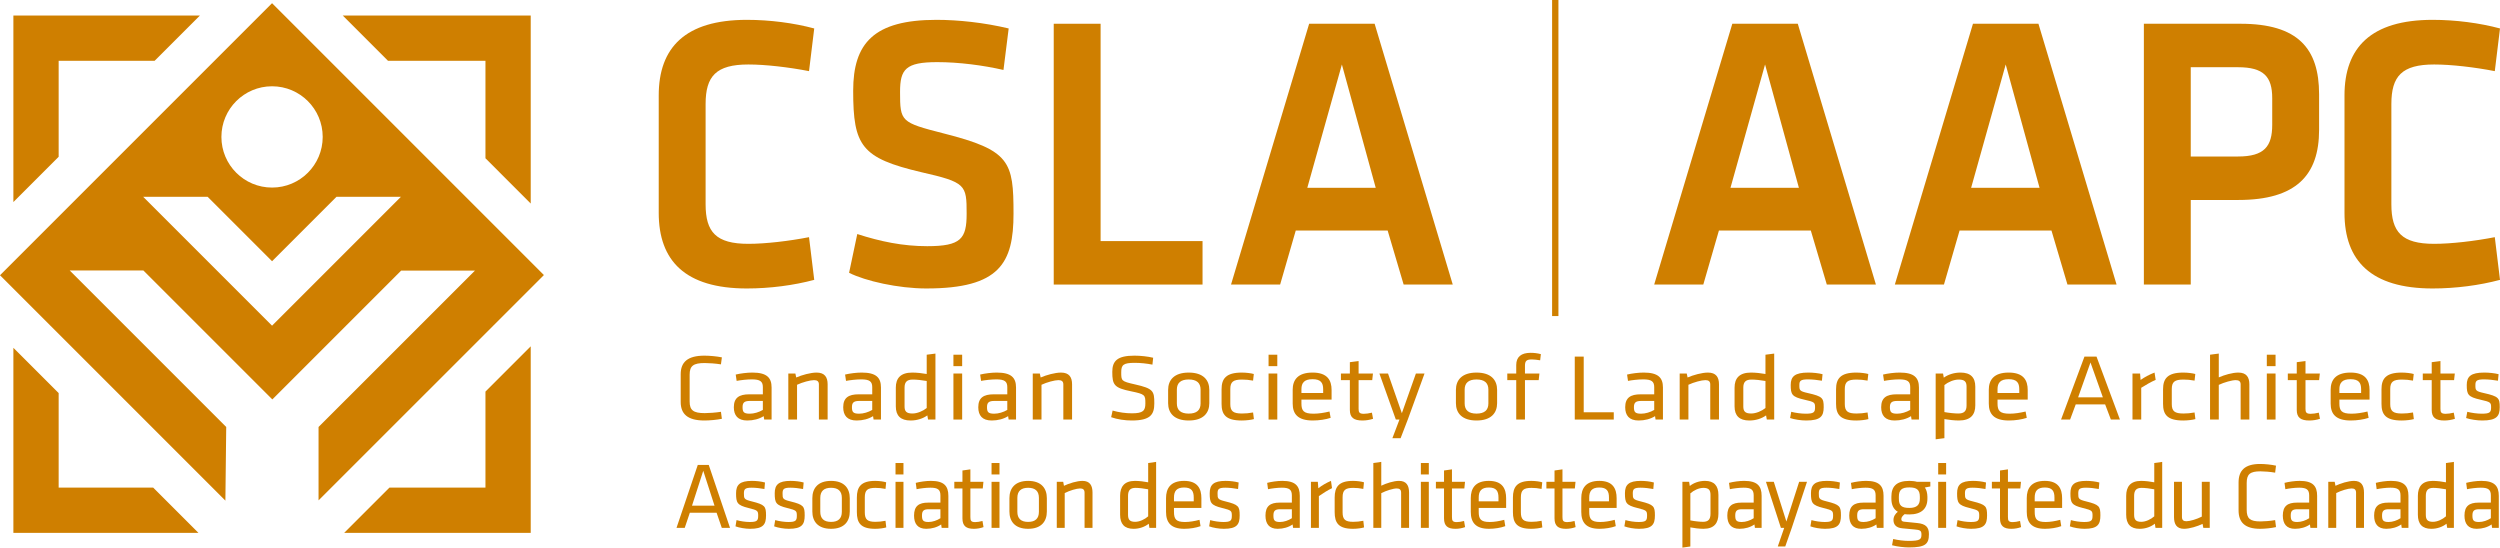 <?xml version="1.0" encoding="UTF-8" standalone="no"?>
<!-- Generator: Adobe Illustrator 14.0.0, SVG Export Plug-In . SVG Version: 6.00 Build 43363)  -->

<svg
   xmlns:dc="http://purl.org/dc/elements/1.1/"
   xmlns:cc="http://creativecommons.org/ns#"
   xmlns:rdf="http://www.w3.org/1999/02/22-rdf-syntax-ns#"
   xmlns:svg="http://www.w3.org/2000/svg"
   xmlns="http://www.w3.org/2000/svg"
   xmlns:sodipodi="http://sodipodi.sourceforge.net/DTD/sodipodi-0.dtd"
   xmlns:inkscape="http://www.inkscape.org/namespaces/inkscape"
   version="1.1"
   id="Layer_1"
   x="0px"
   y="0px"
   width="740.56"
   height="162.216"
   viewBox="0 0 740.56 162.216"
   enable-background="new 0 0 921 342"
   xml:space="preserve"
   inkscape:version="0.91 r13725"
   sodipodi:docname="logo.svg"><defs
     id="defs201" /><sodipodi:namedview
     pagecolor="#ffffff"
     bordercolor="#666666"
     borderopacity="1"
     objecttolerance="10"
     gridtolerance="10"
     guidetolerance="10"
     inkscape:pageopacity="0"
     inkscape:pageshadow="2"
     inkscape:window-width="1542"
     inkscape:window-height="1066"
     id="namedview199"
     showgrid="false"
     fit-margin-top="0"
     fit-margin-left="0"
     fit-margin-right="0"
     fit-margin-bottom="0"
     inkscape:zoom="0.34310532"
     inkscape:cx="373"
     inkscape:cy="81.216"
     inkscape:window-x="0"
     inkscape:window-y="0"
     inkscape:window-maximized="0"
     inkscape:current-layer="Layer_1" /><g
     id="g3"
     transform="translate(-87.5,-90)"><polyline
       points="231.304,108.003 231.304,136.88 244.712,150.288 244.712,94.595 189.021,94.595 202.428,108.003    231.304,108.003  "
       id="polyline5"
       style="fill:#cf7f00" /><polyline
       points="104.875,108.003 133.31,108.003 146.719,94.595 91.464,94.595 91.464,149.851 104.875,136.441    104.875,108.003  "
       id="polyline7"
       style="fill:#cf7f00" /><polyline
       points="244.712,192.592 231.304,206 231.304,234.436 202.87,234.436 189.461,247.842 244.712,247.842    244.712,192.592  "
       id="polyline9"
       style="fill:#cf7f00" /><polyline
       points="104.875,234.436 104.875,206.439 91.464,193.03 91.464,247.842 146.277,247.842 132.868,234.436    104.875,234.436  "
       id="polyline11"
       style="fill:#cf7f00" /><g
       id="g13"><path
         d="m 168.089,186.475 -38.187,-38.187 19.093,0 19.094,19.093 19.094,-19.093 19.091,0 -38.185,38.187 0,0 z m 0,-70.917 c 8.286,0 15.002,6.715 15.002,15.002 0,8.287 -6.716,15.002 -15.002,15.002 -8.287,0 -15.003,-6.715 -15.003,-15.002 0,-8.287 6.716,-15.002 15.003,-15.002 l 0,0 z m -80.589,55.98 66.765,66.761 0.248,-21.818 -46.368,-46.369 21.819,0 38.206,38.203 38.167,-38.164 21.864,0 -46.337,46.33 0,21.742 66.752,-66.749 L 168.089,90.946 87.5,171.538"
         id="path15"
         inkscape:connector-curvature="0"
         style="fill:#cf7f00" /></g><path
       d="m 291.789,208.935 c 0,2.604 1.109,3.443 4.467,3.443 1.232,0 3.235,-0.14 4.806,-0.392 l 0.277,2.072 c -1.479,0.308 -3.635,0.504 -5.175,0.504 -5.022,0 -7.024,-1.96 -7.024,-5.488 l 0,-8.231 c 0,-3.529 2.002,-5.489 7.024,-5.489 1.54,0 3.696,0.197 5.175,0.504 l -0.277,2.073 c -1.571,-0.252 -3.574,-0.393 -4.806,-0.393 -3.358,0 -4.467,0.84 -4.467,3.443 l 0,7.954"
       id="path17"
       inkscape:connector-curvature="0"
       style="fill:#cf7f00" /><path
       d="m 313.474,208.767 -3.821,0 c -1.602,0 -2.187,0.447 -2.187,1.819 0,1.4 0.278,1.96 2.126,1.96 1.294,0 2.741,-0.447 3.882,-1.12 l 0,-2.659 0,0 z m 2.588,5.515 -2.188,0 -0.154,-1.009 c -1.324,0.841 -3.05,1.289 -4.867,1.289 -2.804,0 -3.975,-1.513 -3.975,-3.92 0,-2.829 1.572,-3.836 4.591,-3.836 l 4.005,0 0,-2.128 c 0,-1.708 -0.832,-2.297 -3.266,-2.297 -1.448,0 -3.327,0.224 -4.498,0.448 l -0.277,-1.876 c 1.417,-0.336 3.327,-0.588 4.929,-0.588 4.283,0 5.7,1.512 5.7,4.424 l 0,9.493"
       id="path19"
       inkscape:connector-curvature="0"
       style="fill:#cf7f00" /><path
       d="m 330.075,214.282 0,-10.416 c 0,-0.896 -0.493,-1.261 -1.448,-1.261 -1.109,0 -3.42,0.617 -5.022,1.373 l 0,10.304 -2.588,0 0,-13.637 2.095,0 0.247,1.177 c 1.663,-0.728 4.251,-1.456 6.038,-1.456 2.403,0 3.266,1.372 3.266,3.472 l 0,10.444 -2.588,0"
       id="path21"
       inkscape:connector-curvature="0"
       style="fill:#cf7f00" /><path
       d="m 345.875,208.767 -3.821,0 c -1.602,0 -2.187,0.447 -2.187,1.819 0,1.4 0.278,1.96 2.126,1.96 1.294,0 2.742,-0.447 3.882,-1.12 l 0,-2.659 0,0 z m 2.587,5.515 -2.187,0 -0.154,-1.009 c -1.325,0.841 -3.05,1.289 -4.868,1.289 -2.803,0 -3.974,-1.513 -3.974,-3.92 0,-2.829 1.572,-3.836 4.591,-3.836 l 4.005,0 0,-2.128 c 0,-1.708 -0.833,-2.297 -3.266,-2.297 -1.448,0 -3.327,0.224 -4.498,0.448 l -0.278,-1.876 c 1.418,-0.336 3.328,-0.588 4.93,-0.588 4.282,0 5.699,1.512 5.699,4.424 l 0,9.493"
       id="path23"
       inkscape:connector-curvature="0"
       style="fill:#cf7f00" /><path
       d="m 362.014,202.857 c -1.387,-0.252 -3.081,-0.42 -4.129,-0.42 -1.725,0 -2.433,0.729 -2.433,2.38 l 0,5.573 c 0,1.399 0.492,2.1 2.31,2.1 1.479,0 3.142,-0.728 4.252,-1.624 l 0,-8.009 0,0 z m -9.15,1.96 c 0,-2.715 1.355,-4.451 4.867,-4.451 1.325,0 3.081,0.196 4.283,0.42 l 0,-5.712 2.588,-0.336 0,19.544 -2.188,0 -0.216,-1.232 c -1.232,0.896 -2.988,1.513 -4.96,1.513 -2.957,0 -4.374,-1.429 -4.374,-4.172 l 0,-5.574"
       id="path25"
       inkscape:connector-curvature="0"
       style="fill:#cf7f00" /><path
       d="m 372.515,214.282 -2.588,0 0,-13.637 2.588,0 0,13.637 z m -2.588,0 m 2.588,-15.82 -2.588,0 0,-3.388 2.588,0 0,3.388 z"
       id="path27"
       inkscape:connector-curvature="0"
       style="fill:#cf7f00" /><path
       d="m 385.883,208.767 -3.82,0 c -1.603,0 -2.188,0.447 -2.188,1.819 0,1.4 0.278,1.96 2.126,1.96 1.294,0 2.742,-0.447 3.882,-1.12 l 0,-2.659 0,0 z m 2.588,5.515 -2.188,0 -0.154,-1.009 c -1.324,0.841 -3.05,1.289 -4.867,1.289 -2.804,0 -3.974,-1.513 -3.974,-3.92 0,-2.829 1.571,-3.836 4.59,-3.836 l 4.005,0 0,-2.128 c 0,-1.708 -0.832,-2.297 -3.266,-2.297 -1.448,0 -3.327,0.224 -4.498,0.448 l -0.277,-1.876 c 1.417,-0.336 3.327,-0.588 4.929,-0.588 4.283,0 5.7,1.512 5.7,4.424 l 0,9.493"
       id="path29"
       inkscape:connector-curvature="0"
       style="fill:#cf7f00" /><path
       d="m 402.484,214.282 0,-10.416 c 0,-0.896 -0.493,-1.261 -1.448,-1.261 -1.109,0 -3.42,0.617 -5.022,1.373 l 0,10.304 -2.588,0 0,-13.637 2.095,0 0.247,1.177 c 1.664,-0.728 4.252,-1.456 6.038,-1.456 2.403,0 3.266,1.372 3.266,3.472 l 0,10.444 -2.588,0"
       id="path31"
       inkscape:connector-curvature="0"
       style="fill:#cf7f00" /><path
       d="m 422.749,214.562 c -1.972,0 -4.344,-0.336 -6.1,-0.98 l 0.432,-1.96 c 1.879,0.532 3.851,0.812 5.73,0.812 3.296,0 3.974,-0.785 3.974,-2.913 0,-2.52 -0.031,-2.743 -4.251,-3.611 -4.961,-1.008 -5.546,-1.876 -5.546,-5.74 0,-3.248 1.479,-4.816 6.562,-4.816 1.787,0 3.913,0.225 5.545,0.617 l -0.215,2.044 c -1.633,-0.336 -3.574,-0.533 -5.268,-0.533 -3.358,0 -3.974,0.617 -3.974,2.772 0,2.576 0,2.688 4.066,3.612 5.453,1.232 5.731,1.96 5.731,5.6 0,3.248 -1.048,5.096 -6.686,5.096"
       id="path33"
       inkscape:connector-curvature="0"
       style="fill:#cf7f00" /><path
       d="m 439.627,202.41 c -2.341,0 -3.512,1.008 -3.512,2.996 l 0,4.115 c 0,1.988 1.171,2.997 3.512,2.997 2.342,0 3.512,-1.009 3.512,-2.997 l 0,-4.115 c 0,-1.988 -1.17,-2.996 -3.512,-2.996 l 0,0 z m 0,12.152 c -4.375,0 -6.1,-2.269 -6.1,-5.125 l 0,-3.947 c 0,-2.856 1.725,-5.124 6.1,-5.124 4.375,0 6.1,2.268 6.1,5.124 l 0,3.947 c 0,2.857 -1.725,5.125 -6.1,5.125"
       id="path35"
       inkscape:connector-curvature="0"
       style="fill:#cf7f00" /><path
       d="m 449.358,209.605 0,-4.283 c 0,-3.136 1.294,-4.956 5.977,-4.956 1.325,0 2.803,0.196 3.574,0.42 l -0.217,1.96 c -1.17,-0.225 -2.248,-0.309 -3.296,-0.309 -2.587,0 -3.45,0.673 -3.45,2.801 l 0,4.451 c 0,2.129 0.863,2.801 3.45,2.801 1.048,0 2.126,-0.084 3.296,-0.308 l 0.247,1.96 c -0.77,0.224 -2.279,0.42 -3.604,0.42 -4.806,0 -5.977,-1.82 -5.977,-4.957"
       id="path37"
       inkscape:connector-curvature="0"
       style="fill:#cf7f00" /><path
       d="m 465.867,214.282 -2.588,0 0,-13.637 2.588,0 0,13.637 z m -2.588,0 m 2.588,-15.82 -2.588,0 0,-3.388 2.588,0 0,3.388 z"
       id="path39"
       inkscape:connector-curvature="0"
       style="fill:#cf7f00" /><path
       d="m 473.014,206.414 6.438,0 0,-1.12 c 0,-1.903 -0.709,-2.968 -3.141,-2.968 -2.436,0 -3.297,1.064 -3.297,2.968 l 0,1.12 0,0 z m 3.572,6.132 c 1.479,0 3.111,-0.252 4.744,-0.644 l 0.338,1.876 c -1.416,0.476 -3.418,0.784 -5.299,0.784 -4.434,0 -5.945,-1.933 -5.945,-5.013 l 0,-4.088 c 0,-2.828 1.418,-5.096 5.887,-5.096 4.434,0 5.635,2.323 5.635,5.152 l 0,2.855 -8.932,0 0,1.147 c 0,2.16 0.644,3.027 3.572,3.027"
       id="path41"
       inkscape:connector-curvature="0"
       style="fill:#cf7f00" /><path
       d="m 494.234,214.059 c -0.922,0.308 -2.033,0.504 -3.143,0.504 -2.525,0 -3.729,-0.84 -3.729,-3.108 l 0,-8.849 -2.648,0 0,-1.96 2.648,0 0,-3.359 2.588,-0.336 0,3.695 4.252,0 -0.215,1.96 -4.037,0 0,8.457 c 0,1.008 0.154,1.512 1.541,1.512 0.709,0 1.447,-0.112 2.404,-0.336 l 0.339,1.82"
       id="path43"
       inkscape:connector-curvature="0"
       style="fill:#cf7f00" /><polyline
       points="502.057,214.282 500.979,214.282 496.109,200.646 498.666,200.646 502.766,212.406    506.924,200.646 509.48,200.646 504.521,214.282 502.396,219.798 499.961,219.798 502.057,214.282  "
       id="polyline45"
       style="fill:#cf7f00" /><path
       d="m 524.879,202.41 c -2.342,0 -3.512,1.008 -3.512,2.996 l 0,4.115 c 0,1.988 1.17,2.997 3.512,2.997 2.342,0 3.514,-1.009 3.514,-2.997 l 0,-4.115 c 0,-1.988 -1.172,-2.996 -3.514,-2.996 l 0,0 z m 0,12.152 c -4.375,0 -6.1,-2.269 -6.1,-5.125 l 0,-3.947 c 0,-2.856 1.725,-5.124 6.1,-5.124 4.375,0 6.1,2.268 6.1,5.124 l 0,3.947 c 0,2.857 -1.725,5.125 -6.1,5.125"
       id="path47"
       inkscape:connector-curvature="0"
       style="fill:#cf7f00" /><path
       d="m 543.729,196.727 c -0.799,-0.141 -1.848,-0.252 -2.496,-0.252 -1.602,0 -2.002,0.504 -2.002,1.876 l 0,2.295 4.283,0 -0.217,1.96 -4.066,0 0,11.677 -2.586,0 0,-11.677 -2.65,0 0,-1.96 2.65,0 0,-2.52 c 0,-2.407 1.477,-3.611 4.252,-3.611 0.984,0 2.033,0.111 3.047,0.392 l -0.215,1.82"
       id="path49"
       inkscape:connector-curvature="0"
       style="fill:#cf7f00" /><polyline
       points="556.633,212.126 565.535,212.126 565.535,214.282 553.982,214.282 553.982,195.635    556.633,195.635 556.633,212.126  "
       id="polyline51"
       style="fill:#cf7f00" /><path
       d="m 577.518,208.767 -3.822,0 c -1.6,0 -2.186,0.447 -2.186,1.819 0,1.4 0.277,1.96 2.127,1.96 1.293,0 2.74,-0.447 3.881,-1.12 l 0,-2.659 0,0 z m 2.586,5.515 -2.188,0 -0.152,-1.009 c -1.326,0.841 -3.051,1.289 -4.867,1.289 -2.805,0 -3.975,-1.513 -3.975,-3.92 0,-2.829 1.57,-3.836 4.592,-3.836 l 4.004,0 0,-2.128 c 0,-1.708 -0.832,-2.297 -3.268,-2.297 -1.445,0 -3.326,0.224 -4.498,0.448 l -0.275,-1.876 c 1.418,-0.336 3.328,-0.588 4.928,-0.588 4.283,0 5.699,1.512 5.699,4.424 l 0,9.493"
       id="path53"
       inkscape:connector-curvature="0"
       style="fill:#cf7f00" /><path
       d="m 594.117,214.282 0,-10.416 c 0,-0.896 -0.492,-1.261 -1.447,-1.261 -1.107,0 -3.42,0.617 -5.021,1.373 l 0,10.304 -2.586,0 0,-13.637 2.092,0 0.248,1.177 c 1.662,-0.728 4.25,-1.456 6.037,-1.456 2.402,0 3.266,1.372 3.266,3.472 l 0,10.444 -2.589,0"
       id="path55"
       inkscape:connector-curvature="0"
       style="fill:#cf7f00" /><path
       d="m 610.473,202.857 c -1.387,-0.252 -3.08,-0.42 -4.127,-0.42 -1.727,0 -2.436,0.729 -2.436,2.38 l 0,5.573 c 0,1.399 0.492,2.1 2.312,2.1 1.477,0 3.141,-0.728 4.25,-1.624 l 0,-8.009 10e-4,0 z m -9.151,1.96 c 0,-2.715 1.357,-4.451 4.867,-4.451 1.326,0 3.082,0.196 4.283,0.42 l 0,-5.712 2.588,-0.336 0,19.544 -2.188,0 -0.217,-1.232 c -1.232,0.896 -2.988,1.513 -4.959,1.513 -2.959,0 -4.375,-1.429 -4.375,-4.172 l 0,-5.574"
       id="path57"
       inkscape:connector-curvature="0"
       style="fill:#cf7f00" /><path
       d="m 622.545,214.562 c -1.541,0 -3.572,-0.309 -4.773,-0.729 l 0.336,-1.848 c 1.295,0.336 2.99,0.56 4.285,0.56 2.371,0 2.77,-0.392 2.77,-1.848 0,-1.456 -0.123,-1.624 -3.141,-2.296 -3.729,-0.84 -4.068,-1.54 -4.068,-4.368 0,-2.52 1.234,-3.668 5.176,-3.668 1.449,0 3.02,0.168 4.252,0.477 l -0.186,1.931 c -1.262,-0.224 -2.924,-0.392 -4.158,-0.392 -2.219,0 -2.525,0.476 -2.525,1.708 0,1.513 0.029,1.792 2.557,2.353 4.312,0.979 4.652,1.455 4.652,4.172 -10e-4,2.659 -0.896,3.948 -5.177,3.948"
       id="path59"
       inkscape:connector-curvature="0"
       style="fill:#cf7f00" /><path
       d="m 631.383,209.605 0,-4.283 c 0,-3.136 1.293,-4.956 5.977,-4.956 1.326,0 2.803,0.196 3.574,0.42 l -0.217,1.96 c -1.17,-0.225 -2.248,-0.309 -3.297,-0.309 -2.588,0 -3.447,0.673 -3.447,2.801 l 0,4.451 c 0,2.129 0.859,2.801 3.447,2.801 1.049,0 2.127,-0.084 3.297,-0.308 l 0.246,1.96 c -0.77,0.224 -2.277,0.42 -3.604,0.42 -4.804,0 -5.976,-1.82 -5.976,-4.957"
       id="path61"
       inkscape:connector-curvature="0"
       style="fill:#cf7f00" /><path
       d="m 653.348,208.767 -3.822,0 c -1.602,0 -2.188,0.447 -2.188,1.819 0,1.4 0.277,1.96 2.125,1.96 1.295,0 2.742,-0.447 3.885,-1.12 l 0,-2.659 0,0 z m 2.588,5.515 -2.189,0 -0.154,-1.009 c -1.322,0.841 -3.051,1.289 -4.865,1.289 -2.807,0 -3.977,-1.513 -3.977,-3.92 0,-2.829 1.572,-3.836 4.59,-3.836 l 4.008,0 0,-2.128 c 0,-1.708 -0.832,-2.297 -3.268,-2.297 -1.447,0 -3.328,0.224 -4.498,0.448 l -0.275,-1.876 c 1.416,-0.336 3.326,-0.588 4.928,-0.588 4.283,0 5.701,1.512 5.701,4.424 l 0,9.493"
       id="path63"
       inkscape:connector-curvature="0"
       style="fill:#cf7f00" /><path
       d="m 663.479,212.07 c 1.385,0.252 3.08,0.42 4.127,0.42 1.725,0 2.434,-0.728 2.434,-2.38 l 0,-5.572 c 0,-1.399 -0.492,-2.101 -2.311,-2.101 -1.479,0 -3.143,0.729 -4.25,1.625 l 0,8.008 0,0 z m 9.148,-1.96 c 0,2.716 -1.355,4.452 -4.867,4.452 -1.324,0 -3.082,-0.196 -4.281,-0.42 l 0,5.655 -2.588,0.336 0,-19.488 2.186,0 0.217,1.232 c 1.232,-0.896 2.988,-1.512 4.959,-1.512 2.957,0 4.375,1.428 4.375,4.172 l 0,5.573"
       id="path65"
       inkscape:connector-curvature="0"
       style="fill:#cf7f00" /><path
       d="m 679.215,206.414 6.439,0 0,-1.12 c 0,-1.903 -0.709,-2.968 -3.141,-2.968 -2.436,0 -3.299,1.064 -3.299,2.968 l 0,1.12 10e-4,0 z m 3.574,6.132 c 1.48,0 3.111,-0.252 4.744,-0.644 l 0.34,1.876 c -1.418,0.476 -3.42,0.784 -5.299,0.784 -4.438,0 -5.947,-1.933 -5.947,-5.013 l 0,-4.088 c 0,-2.828 1.418,-5.096 5.887,-5.096 4.436,0 5.637,2.323 5.637,5.152 l 0,2.855 -8.936,0 0,1.147 c 0,2.16 0.648,3.027 3.574,3.027"
       id="path67"
       inkscape:connector-curvature="0"
       style="fill:#cf7f00" /><path
       d="m 706.752,197.37 -3.666,10.332 7.332,0 -3.666,-10.332 0,0 z m 8.721,16.912 -2.682,0 -1.695,-4.48 -8.719,0 -1.664,4.48 -2.68,0 6.932,-18.647 3.574,0 6.934,18.647"
       id="path69"
       inkscape:connector-curvature="0"
       style="fill:#cf7f00" /><path
       d="m 726.062,202.521 c -1.416,0.617 -3.049,1.568 -4.281,2.353 l 0,9.408 -2.588,0 0,-13.637 2.248,0 0.154,1.904 c 1.109,-0.783 2.65,-1.623 4.129,-2.184 l 0.338,2.156"
       id="path71"
       inkscape:connector-curvature="0"
       style="fill:#cf7f00" /><path
       d="m 728.248,209.605 0,-4.283 c 0,-3.136 1.293,-4.956 5.977,-4.956 1.324,0 2.803,0.196 3.572,0.42 l -0.215,1.96 c -1.172,-0.225 -2.25,-0.309 -3.297,-0.309 -2.588,0 -3.451,0.673 -3.451,2.801 l 0,4.451 c 0,2.129 0.863,2.801 3.451,2.801 1.047,0 2.125,-0.084 3.297,-0.308 l 0.246,1.96 c -0.768,0.224 -2.279,0.42 -3.604,0.42 -4.806,0 -5.976,-1.82 -5.976,-4.957"
       id="path73"
       inkscape:connector-curvature="0"
       style="fill:#cf7f00" /><path
       d="m 751.229,214.282 0,-10.416 c 0,-0.896 -0.496,-1.261 -1.451,-1.261 -1.109,0 -3.42,0.645 -5.021,1.4 l 0,10.276 -2.588,0 0,-19.208 2.588,-0.336 0,7.056 c 1.664,-0.729 4.035,-1.428 5.793,-1.428 2.402,0 3.264,1.372 3.264,3.472 l 0,10.444 -2.585,0"
       id="path75"
       inkscape:connector-curvature="0"
       style="fill:#cf7f00" /><path
       d="m 761.572,214.282 -2.588,0 0,-13.637 2.588,0 0,13.637 z m -2.588,0 m 2.588,-15.82 -2.588,0 0,-3.388 2.588,0 0,3.388 z"
       id="path77"
       inkscape:connector-curvature="0"
       style="fill:#cf7f00" /><path
       d="m 774.727,214.059 c -0.926,0.308 -2.035,0.504 -3.145,0.504 -2.523,0 -3.727,-0.84 -3.727,-3.108 l 0,-8.849 -2.65,0 0,-1.96 2.65,0 0,-3.359 2.588,-0.336 0,3.695 4.25,0 -0.215,1.96 -4.035,0 0,8.457 c 0,1.008 0.154,1.512 1.539,1.512 0.709,0 1.451,-0.112 2.406,-0.336 l 0.339,1.82"
       id="path79"
       inkscape:connector-curvature="0"
       style="fill:#cf7f00" /><path
       d="m 780.482,206.414 6.439,0 0,-1.12 c 0,-1.903 -0.709,-2.968 -3.143,-2.968 -2.432,0 -3.297,1.064 -3.297,2.968 l 0,1.12 10e-4,0 z m 3.577,6.132 c 1.477,0 3.109,-0.252 4.742,-0.644 l 0.342,1.876 c -1.418,0.476 -3.422,0.784 -5.301,0.784 -4.438,0 -5.945,-1.933 -5.945,-5.013 l 0,-4.088 c 0,-2.828 1.416,-5.096 5.883,-5.096 4.436,0 5.639,2.323 5.639,5.152 l 0,2.855 -8.936,0 0,1.147 c -10e-4,2.16 0.648,3.027 3.576,3.027"
       id="path81"
       inkscape:connector-curvature="0"
       style="fill:#cf7f00" /><path
       d="m 792.955,209.605 0,-4.283 c 0,-3.136 1.295,-4.956 5.979,-4.956 1.324,0 2.803,0.196 3.572,0.42 l -0.215,1.96 c -1.172,-0.225 -2.25,-0.309 -3.297,-0.309 -2.588,0 -3.451,0.673 -3.451,2.801 l 0,4.451 c 0,2.129 0.863,2.801 3.451,2.801 1.047,0 2.125,-0.084 3.297,-0.308 l 0.246,1.96 c -0.768,0.224 -2.279,0.42 -3.604,0.42 -4.806,0 -5.978,-1.82 -5.978,-4.957"
       id="path83"
       inkscape:connector-curvature="0"
       style="fill:#cf7f00" /><path
       d="m 814.703,214.059 c -0.926,0.308 -2.033,0.504 -3.141,0.504 -2.529,0 -3.73,-0.84 -3.73,-3.108 l 0,-8.849 -2.646,0 0,-1.96 2.646,0 0,-3.359 2.588,-0.336 0,3.695 4.252,0 -0.217,1.96 -4.035,0 0,8.457 c 0,1.008 0.154,1.512 1.541,1.512 0.709,0 1.447,-0.112 2.402,-0.336 l 0.34,1.82"
       id="path85"
       inkscape:connector-curvature="0"
       style="fill:#cf7f00" /><path
       d="m 822.805,214.562 c -1.541,0 -3.576,-0.309 -4.777,-0.729 l 0.338,-1.848 c 1.295,0.336 2.988,0.56 4.283,0.56 2.373,0 2.771,-0.392 2.771,-1.848 0,-1.456 -0.123,-1.624 -3.143,-2.296 -3.727,-0.84 -4.066,-1.54 -4.066,-4.368 0,-2.52 1.232,-3.668 5.178,-3.668 1.447,0 3.018,0.168 4.252,0.477 l -0.188,1.931 c -1.262,-0.224 -2.926,-0.392 -4.158,-0.392 -2.219,0 -2.525,0.476 -2.525,1.708 0,1.513 0.029,1.792 2.557,2.353 4.314,0.979 4.652,1.455 4.652,4.172 0,2.659 -0.895,3.948 -5.174,3.948"
       id="path87"
       inkscape:connector-curvature="0"
       style="fill:#cf7f00" /><path
       d="m 295.823,229.453 -3.332,10.332 6.664,0 -3.332,-10.332 0,0 z m 7.924,16.912 -2.436,0 -1.54,-4.48 -7.924,0 -1.512,4.48 -2.436,0 6.3,-18.647 3.248,0 6.3,18.647"
       id="path89"
       inkscape:connector-curvature="0"
       style="fill:#cf7f00" /><path
       d="m 309.711,246.646 c -1.4,0 -3.248,-0.309 -4.34,-0.729 l 0.308,-1.848 c 1.176,0.336 2.716,0.56 3.892,0.56 2.156,0 2.52,-0.392 2.52,-1.848 0,-1.456 -0.112,-1.624 -2.856,-2.296 -3.388,-0.84 -3.696,-1.54 -3.696,-4.368 0,-2.52 1.12,-3.668 4.704,-3.668 1.316,0 2.744,0.168 3.864,0.477 l -0.168,1.931 c -1.148,-0.224 -2.66,-0.392 -3.78,-0.392 -2.016,0 -2.296,0.476 -2.296,1.708 0,1.513 0.028,1.792 2.324,2.352 3.92,0.98 4.228,1.456 4.228,4.173 0,2.658 -0.812,3.948 -4.704,3.948"
       id="path91"
       inkscape:connector-curvature="0"
       style="fill:#cf7f00" /><path
       d="m 321.163,246.646 c -1.4,0 -3.248,-0.309 -4.34,-0.729 l 0.307,-1.848 c 1.177,0.336 2.717,0.56 3.892,0.56 2.157,0 2.52,-0.392 2.52,-1.848 0,-1.456 -0.111,-1.624 -2.855,-2.296 -3.389,-0.84 -3.696,-1.54 -3.696,-4.368 0,-2.52 1.119,-3.668 4.703,-3.668 1.317,0 2.744,0.168 3.865,0.477 l -0.168,1.931 c -1.148,-0.224 -2.661,-0.392 -3.781,-0.392 -2.015,0 -2.296,0.476 -2.296,1.708 0,1.513 0.029,1.792 2.325,2.352 3.92,0.98 4.228,1.456 4.228,4.173 0,2.658 -0.812,3.948 -4.704,3.948"
       id="path93"
       inkscape:connector-curvature="0"
       style="fill:#cf7f00" /><path
       d="m 333.679,234.493 c -2.128,0 -3.192,1.008 -3.192,2.996 l 0,4.115 c 0,1.988 1.064,2.997 3.192,2.997 2.128,0 3.192,-1.009 3.192,-2.997 l 0,-4.115 c 0,-1.988 -1.064,-2.996 -3.192,-2.996 l 0,0 z m 0,12.153 c -3.976,0 -5.544,-2.269 -5.544,-5.125 l 0,-3.947 c 0,-2.856 1.568,-5.124 5.544,-5.124 3.976,0 5.544,2.268 5.544,5.124 l 0,3.947 c 0,2.856 -1.568,5.125 -5.544,5.125"
       id="path95"
       inkscape:connector-curvature="0"
       style="fill:#cf7f00" /><path
       d="m 341.323,241.688 0,-4.283 c 0,-3.136 1.176,-4.956 5.432,-4.956 1.204,0 2.548,0.196 3.248,0.42 l -0.196,1.96 c -1.064,-0.225 -2.044,-0.309 -2.996,-0.309 -2.352,0 -3.136,0.673 -3.136,2.801 l 0,4.451 c 0,2.129 0.784,2.801 3.136,2.801 0.952,0 1.932,-0.084 2.996,-0.308 l 0.224,1.96 c -0.7,0.224 -2.072,0.42 -3.276,0.42 -4.368,10e-4 -5.432,-1.82 -5.432,-4.957"
       id="path97"
       inkscape:connector-curvature="0"
       style="fill:#cf7f00" /><path
       d="m 355.126,246.365 -2.351,0 0,-13.637 2.351,0 0,13.637 z m -2.351,0 m 2.351,-15.82 -2.351,0 0,-3.388 2.351,0 0,3.388 z"
       id="path99"
       inkscape:connector-curvature="0"
       style="fill:#cf7f00" /><path
       d="m 366.074,240.85 -3.471,0 c -1.457,0 -1.989,0.447 -1.989,1.819 0,1.4 0.252,1.96 1.932,1.96 1.176,0 2.493,-0.447 3.528,-1.12 l 0,-2.659 0,0 z m 2.352,5.515 -1.988,0 -0.14,-1.009 c -1.204,0.841 -2.772,1.289 -4.423,1.289 -2.549,0 -3.613,-1.513 -3.613,-3.92 0,-2.829 1.428,-3.836 4.173,-3.836 l 3.639,0 0,-2.128 c 0,-1.708 -0.756,-2.297 -2.968,-2.297 -1.315,0 -3.023,0.224 -4.087,0.448 l -0.253,-1.876 c 1.288,-0.336 3.025,-0.588 4.481,-0.588 3.891,0 5.179,1.512 5.179,4.424 l 0,9.493"
       id="path101"
       inkscape:connector-curvature="0"
       style="fill:#cf7f00" /><path
       d="m 378.842,246.142 c -0.84,0.308 -1.848,0.504 -2.856,0.504 -2.296,0 -3.388,-0.84 -3.388,-3.108 l 0,-8.849 -2.408,0 0,-1.96 2.408,0 0,-3.359 2.352,-0.336 0,3.695 3.864,0 -0.196,1.96 -3.668,0 0,8.457 c 0,1.008 0.14,1.512 1.4,1.512 0.644,0 1.316,-0.112 2.184,-0.336 l 0.308,1.82"
       id="path103"
       inkscape:connector-curvature="0"
       style="fill:#cf7f00" /><path
       d="m 383.573,246.365 -2.352,0 0,-13.637 2.352,0 0,13.637 z m -2.352,0 m 2.352,-15.82 -2.352,0 0,-3.388 2.352,0 0,3.388 z"
       id="path105"
       inkscape:connector-curvature="0"
       style="fill:#cf7f00" /><path
       d="m 392.057,234.493 c -2.128,0 -3.192,1.008 -3.192,2.996 l 0,4.115 c 0,1.988 1.064,2.997 3.192,2.997 2.128,0 3.192,-1.009 3.192,-2.997 l 0,-4.115 c 0,-1.988 -1.064,-2.996 -3.192,-2.996 l 0,0 z m 0,12.153 c -3.976,0 -5.544,-2.269 -5.544,-5.125 l 0,-3.947 c 0,-2.856 1.568,-5.124 5.544,-5.124 3.976,0 5.544,2.268 5.544,5.124 l 0,3.947 c 0,2.856 -1.568,5.125 -5.544,5.125"
       id="path107"
       inkscape:connector-curvature="0"
       style="fill:#cf7f00" /><path
       d="m 408.773,246.365 0,-10.416 c 0,-0.896 -0.448,-1.261 -1.316,-1.261 -1.008,0 -3.108,0.617 -4.564,1.373 l 0,10.304 -2.351,0 0,-13.637 1.903,0 0.224,1.177 c 1.512,-0.728 3.864,-1.456 5.488,-1.456 2.184,0 2.968,1.372 2.968,3.472 l 0,10.444 -2.352,0"
       id="path109"
       inkscape:connector-curvature="0"
       style="fill:#cf7f00" /><path
       d="m 427.617,234.94 c -1.26,-0.252 -2.8,-0.42 -3.752,-0.42 -1.568,0 -2.212,0.729 -2.212,2.381 l 0,5.572 c 0,1.399 0.448,2.1 2.1,2.1 1.344,0 2.856,-0.728 3.864,-1.624 l 0,-8.009 0,0 z m -8.316,1.961 c 0,-2.716 1.232,-4.452 4.424,-4.452 1.204,0 2.8,0.196 3.892,0.42 l 0,-5.712 2.352,-0.336 0,19.544 -1.988,0 -0.196,-1.232 c -1.12,0.896 -2.716,1.513 -4.508,1.513 -2.688,0 -3.976,-1.429 -3.976,-4.172 l 0,-5.573"
       id="path111"
       inkscape:connector-curvature="0"
       style="fill:#cf7f00" /><path
       d="m 435.261,238.497 5.852,0 0,-1.12 c 0,-1.903 -0.644,-2.968 -2.856,-2.968 -2.212,0 -2.996,1.064 -2.996,2.968 l 0,1.12 0,0 z m 3.248,6.132 c 1.344,0 2.828,-0.252 4.312,-0.644 l 0.308,1.876 c -1.288,0.476 -3.108,0.784 -4.816,0.784 -4.032,0 -5.404,-1.933 -5.404,-5.013 l 0,-4.088 c 0,-2.828 1.288,-5.096 5.348,-5.096 4.032,0 5.124,2.323 5.124,5.152 l 0,2.855 -8.12,0 0,1.147 c 0,2.16 0.588,3.027 3.248,3.027"
       id="path113"
       inkscape:connector-curvature="0"
       style="fill:#cf7f00" /><path
       d="m 450.017,246.646 c -1.4,0 -3.248,-0.309 -4.34,-0.729 l 0.308,-1.848 c 1.176,0.336 2.716,0.56 3.892,0.56 2.156,0 2.52,-0.392 2.52,-1.848 0,-1.456 -0.112,-1.624 -2.856,-2.296 -3.388,-0.84 -3.696,-1.54 -3.696,-4.368 0,-2.52 1.12,-3.668 4.704,-3.668 1.316,0 2.744,0.168 3.864,0.477 l -0.168,1.931 c -1.148,-0.224 -2.66,-0.392 -3.78,-0.392 -2.016,0 -2.296,0.476 -2.296,1.708 0,1.513 0.028,1.792 2.324,2.352 3.92,0.98 4.228,1.456 4.228,4.173 0,2.658 -0.812,3.948 -4.704,3.948"
       id="path115"
       inkscape:connector-curvature="0"
       style="fill:#cf7f00" /><path
       d="m 470.178,240.85 -3.473,0 c -1.457,0 -1.988,0.447 -1.988,1.819 0,1.4 0.252,1.96 1.932,1.96 1.176,0 2.494,-0.447 3.529,-1.12 l 0,-2.659 0,0 z m 2.349,5.515 -1.986,0 -0.141,-1.009 c -1.205,0.841 -2.771,1.289 -4.422,1.289 -2.549,0 -3.615,-1.513 -3.615,-3.92 0,-2.829 1.43,-3.836 4.174,-3.836 l 3.641,0 0,-2.128 c 0,-1.708 -0.758,-2.297 -2.969,-2.297 -1.314,0 -3.023,0.224 -4.088,0.448 l -0.254,-1.876 c 1.289,-0.336 3.027,-0.588 4.482,-0.588 3.891,0 5.178,1.512 5.178,4.424 l 0,9.493"
       id="path117"
       inkscape:connector-curvature="0"
       style="fill:#cf7f00" /><path
       d="m 482.076,234.604 c -1.289,0.617 -2.771,1.568 -3.891,2.353 l 0,9.408 -2.354,0 0,-13.637 2.045,0 0.141,1.904 c 1.006,-0.783 2.406,-1.623 3.752,-2.184 l 0.307,2.156"
       id="path119"
       inkscape:connector-curvature="0"
       style="fill:#cf7f00" /><path
       d="m 482.859,241.688 0,-4.283 c 0,-3.136 1.176,-4.956 5.432,-4.956 1.205,0 2.549,0.196 3.248,0.42 l -0.193,1.96 c -1.066,-0.225 -2.047,-0.309 -2.996,-0.309 -2.354,0 -3.139,0.673 -3.139,2.801 l 0,4.451 c 0,2.129 0.785,2.801 3.139,2.801 0.949,0 1.93,-0.084 2.996,-0.308 l 0.223,1.96 c -0.701,0.224 -2.072,0.42 -3.277,0.42 -4.368,10e-4 -5.433,-1.82 -5.433,-4.957"
       id="path121"
       inkscape:connector-curvature="0"
       style="fill:#cf7f00" /><path
       d="m 502.545,246.365 0,-10.416 c 0,-0.896 -0.447,-1.261 -1.316,-1.261 -1.008,0 -3.109,0.645 -4.564,1.4 l 0,10.276 -2.352,0 0,-19.208 2.352,-0.336 0,7.056 c 1.512,-0.729 3.668,-1.428 5.266,-1.428 2.182,0 2.967,1.372 2.967,3.472 l 0,10.444 -2.353,0"
       id="path123"
       inkscape:connector-curvature="0"
       style="fill:#cf7f00" /><path
       d="m 510.748,246.365 -2.352,0 0,-13.637 2.352,0 0,13.637 z m -2.352,0 m 2.352,-15.82 -2.352,0 0,-3.388 2.352,0 0,3.388 z"
       id="path125"
       inkscape:connector-curvature="0"
       style="fill:#cf7f00" /><path
       d="m 521.498,246.142 c -0.84,0.308 -1.848,0.504 -2.854,0.504 -2.297,0 -3.391,-0.84 -3.391,-3.108 l 0,-8.849 -2.406,0 0,-1.96 2.406,0 0,-3.359 2.354,-0.336 0,3.695 3.865,0 -0.197,1.96 -3.668,0 0,8.457 c 0,1.008 0.139,1.512 1.398,1.512 0.645,0 1.316,-0.112 2.186,-0.336 l 0.307,1.82"
       id="path127"
       inkscape:connector-curvature="0"
       style="fill:#cf7f00" /><path
       d="m 525.531,238.497 5.852,0 0,-1.12 c 0,-1.903 -0.645,-2.968 -2.855,-2.968 -2.213,0 -2.996,1.064 -2.996,2.968 l 0,1.12 -0.001,0 z m 3.248,6.132 c 1.344,0 2.828,-0.252 4.312,-0.644 l 0.307,1.876 c -1.287,0.476 -3.107,0.784 -4.816,0.784 -4.029,0 -5.402,-1.933 -5.402,-5.013 l 0,-4.088 c 0,-2.828 1.287,-5.096 5.348,-5.096 4.033,0 5.123,2.323 5.123,5.152 l 0,2.855 -8.119,0 0,1.147 c -0.001,2.16 0.587,3.027 3.247,3.027"
       id="path129"
       inkscape:connector-curvature="0"
       style="fill:#cf7f00" /><path
       d="m 535.666,241.688 0,-4.283 c 0,-3.136 1.178,-4.956 5.434,-4.956 1.205,0 2.547,0.196 3.248,0.42 l -0.197,1.96 c -1.064,-0.225 -2.043,-0.309 -2.996,-0.309 -2.35,0 -3.135,0.673 -3.135,2.801 l 0,4.451 c 0,2.129 0.785,2.801 3.135,2.801 0.953,0 1.932,-0.084 2.996,-0.308 l 0.225,1.96 c -0.701,0.224 -2.07,0.42 -3.275,0.42 -4.371,10e-4 -5.435,-1.82 -5.435,-4.957"
       id="path131"
       inkscape:connector-curvature="0"
       style="fill:#cf7f00" /><path
       d="m 554.23,246.142 c -0.838,0.308 -1.848,0.504 -2.855,0.504 -2.297,0 -3.389,-0.84 -3.389,-3.108 l 0,-8.849 -2.408,0 0,-1.96 2.408,0 0,-3.359 2.352,-0.336 0,3.695 3.865,0 -0.197,1.96 -3.668,0 0,8.457 c 0,1.008 0.141,1.512 1.4,1.512 0.645,0 1.318,-0.112 2.184,-0.336 l 0.308,1.82"
       id="path133"
       inkscape:connector-curvature="0"
       style="fill:#cf7f00" /><path
       d="m 558.264,238.497 5.85,0 0,-1.12 c 0,-1.903 -0.643,-2.968 -2.855,-2.968 -2.212,0 -2.994,1.064 -2.994,2.968 l 0,1.12 -10e-4,0 z m 3.248,6.132 c 1.342,0 2.826,-0.252 4.311,-0.644 l 0.307,1.876 c -1.287,0.476 -3.107,0.784 -4.814,0.784 -4.033,0 -5.404,-1.933 -5.404,-5.013 l 0,-4.088 c 0,-2.828 1.287,-5.096 5.348,-5.096 4.031,0 5.123,2.323 5.123,5.152 l 0,2.855 -8.117,0 0,1.147 c -0.002,2.16 0.586,3.027 3.246,3.027"
       id="path135"
       inkscape:connector-curvature="0"
       style="fill:#cf7f00" /><path
       d="m 573.02,246.646 c -1.402,0 -3.248,-0.309 -4.34,-0.729 l 0.307,-1.848 c 1.176,0.336 2.715,0.56 3.891,0.56 2.156,0 2.521,-0.392 2.521,-1.848 0,-1.456 -0.113,-1.624 -2.857,-2.296 -3.387,-0.84 -3.693,-1.54 -3.693,-4.368 0,-2.52 1.117,-3.668 4.701,-3.668 1.316,0 2.744,0.168 3.865,0.477 l -0.168,1.931 c -1.146,-0.224 -2.66,-0.392 -3.781,-0.392 -2.016,0 -2.295,0.476 -2.295,1.708 0,1.513 0.027,1.792 2.324,2.352 3.92,0.98 4.229,1.456 4.229,4.173 -0.001,2.658 -0.814,3.948 -4.704,3.948"
       id="path137"
       inkscape:connector-curvature="0"
       style="fill:#cf7f00" /><g
       id="g139"><path
         d="m 588.223,244.153 c 1.26,0.252 2.799,0.42 3.752,0.42 1.568,0 2.213,-0.728 2.213,-2.38 l 0,-5.572 c 0,-1.399 -0.449,-2.101 -2.102,-2.101 -1.344,0 -2.855,0.729 -3.863,1.625 l 0,8.008 0,0 z m 8.314,-1.96 c 0,2.716 -1.23,4.452 -4.424,4.452 -1.203,0 -2.799,-0.196 -3.891,-0.42 l 0,5.655 -2.354,0.336 0,-19.488 1.988,0 0.197,1.232 c 1.119,-0.896 2.717,-1.512 4.508,-1.512 2.688,0 3.975,1.428 3.975,4.172 l 0,5.573"
         id="path141"
         inkscape:connector-curvature="0"
         style="fill:#cf7f00" /></g><path
       d="m 606.982,240.85 -3.471,0 c -1.457,0 -1.99,0.447 -1.99,1.819 0,1.4 0.252,1.96 1.932,1.96 1.176,0 2.492,-0.447 3.529,-1.12 l 0,-2.659 0,0 z m 2.352,5.515 -1.986,0 -0.143,-1.009 c -1.203,0.841 -2.77,1.289 -4.424,1.289 -2.547,0 -3.611,-1.513 -3.611,-3.92 0,-2.829 1.43,-3.836 4.174,-3.836 l 3.639,0 0,-2.128 c 0,-1.708 -0.756,-2.297 -2.967,-2.297 -1.318,0 -3.025,0.224 -4.088,0.448 l -0.254,-1.876 c 1.287,-0.336 3.023,-0.588 4.48,-0.588 3.891,0 5.18,1.512 5.18,4.424 l 0,9.493"
       id="path143"
       inkscape:connector-curvature="0"
       style="fill:#cf7f00" /><polyline
       points="616.025,246.365 615.045,246.365 610.621,232.729 612.945,232.729 616.67,244.489    620.449,232.729 622.773,232.729 618.268,246.365 616.334,251.881 614.121,251.881 616.025,246.365  "
       id="polyline145"
       style="fill:#cf7f00" /><path
       d="m 628.121,246.646 c -1.398,0 -3.248,-0.309 -4.34,-0.729 l 0.309,-1.848 c 1.178,0.336 2.717,0.56 3.891,0.56 2.158,0 2.521,-0.392 2.521,-1.848 0,-1.456 -0.111,-1.624 -2.855,-2.296 -3.389,-0.84 -3.697,-1.54 -3.697,-4.368 0,-2.52 1.119,-3.668 4.703,-3.668 1.316,0 2.744,0.168 3.867,0.477 l -0.168,1.931 c -1.15,-0.224 -2.662,-0.392 -3.783,-0.392 -2.014,0 -2.295,0.476 -2.295,1.708 0,1.513 0.029,1.792 2.326,2.352 3.92,0.98 4.227,1.456 4.227,4.173 -10e-4,2.658 -0.811,3.948 -4.706,3.948"
       id="path147"
       inkscape:connector-curvature="0"
       style="fill:#cf7f00" /><path
       d="m 643.104,240.85 -3.475,0 c -1.455,0 -1.986,0.447 -1.986,1.819 0,1.4 0.252,1.96 1.932,1.96 1.176,0 2.49,-0.447 3.529,-1.12 l 0,-2.659 0,0 z m 2.349,5.515 -1.988,0 -0.139,-1.009 c -1.205,0.841 -2.771,1.289 -4.424,1.289 -2.549,0 -3.613,-1.513 -3.613,-3.92 0,-2.829 1.428,-3.836 4.172,-3.836 l 3.643,0 0,-2.128 c 0,-1.708 -0.756,-2.297 -2.971,-2.297 -1.314,0 -3.023,0.224 -4.088,0.448 l -0.252,-1.876 c 1.289,-0.336 3.025,-0.588 4.48,-0.588 3.893,0 5.18,1.512 5.18,4.424 l 0,9.493"
       id="path149"
       inkscape:connector-curvature="0"
       style="fill:#cf7f00" /><path
       d="m 653.098,234.381 c -2.27,0 -3.109,0.757 -3.109,2.772 l 0,0.588 c 0,2.071 0.869,2.716 3.109,2.716 2.238,0 3.107,-0.924 3.107,-2.716 l 0,-0.588 c 0,-1.988 -0.84,-2.772 -3.107,-2.772 l 0,0 z m 6.214,-0.279 -1.623,0.308 c 0.504,0.7 0.727,1.652 0.756,2.716 l 0,0.616 c 0,2.94 -1.793,4.648 -5.348,4.648 -0.504,0 -0.98,-0.028 -1.4,-0.084 -0.475,0.392 -0.98,0.867 -0.98,1.456 0,0.531 0.279,0.728 0.896,0.783 1.428,0.141 2.156,0.225 3.865,0.393 2.463,0.251 3.416,1.204 3.416,3.275 0,2.969 -1.037,3.948 -5.965,3.948 -1.262,0 -3.416,-0.224 -4.955,-0.644 l 0.336,-1.849 c 1.426,0.336 3.189,0.56 4.562,0.56 3.473,0 3.809,-0.476 3.809,-1.903 0,-1.148 -0.42,-1.345 -2.018,-1.484 -1.512,-0.14 -2.016,-0.195 -3.609,-0.336 -2.018,-0.168 -2.66,-1.232 -2.66,-2.491 0,-1.009 0.559,-1.849 1.287,-2.409 -1.287,-0.728 -1.904,-2.071 -1.904,-3.863 l 0,-0.616 c 0,-2.968 1.428,-4.676 5.32,-4.676 0.699,0 1.65,0.084 2.297,0.279 l 3.918,0 0,1.373"
       id="path151"
       inkscape:connector-curvature="0"
       style="fill:#cf7f00" /><path
       d="m 663.988,246.365 -2.35,0 0,-13.637 2.35,0 0,13.637 z m -2.349,0 m 2.349,-15.82 -2.35,0 0,-3.388 2.35,0 0,3.388 z"
       id="path153"
       inkscape:connector-curvature="0"
       style="fill:#cf7f00" /><path
       d="m 671.408,246.646 c -1.398,0 -3.248,-0.309 -4.34,-0.729 l 0.309,-1.848 c 1.178,0.336 2.717,0.56 3.893,0.56 2.156,0 2.52,-0.392 2.52,-1.848 0,-1.456 -0.111,-1.624 -2.855,-2.296 -3.389,-0.84 -3.697,-1.54 -3.697,-4.368 0,-2.52 1.121,-3.668 4.705,-3.668 1.316,0 2.744,0.168 3.865,0.477 l -0.168,1.931 c -1.15,-0.224 -2.66,-0.392 -3.781,-0.392 -2.016,0 -2.295,0.476 -2.295,1.708 0,1.513 0.027,1.792 2.322,2.352 3.922,0.98 4.229,1.456 4.229,4.173 -0.002,2.658 -0.814,3.948 -4.707,3.948"
       id="path155"
       inkscape:connector-curvature="0"
       style="fill:#cf7f00" /><path
       d="m 686.193,246.142 c -0.84,0.308 -1.85,0.504 -2.857,0.504 -2.295,0 -3.387,-0.84 -3.387,-3.108 l 0,-8.849 -2.408,0 0,-1.96 2.408,0 0,-3.359 2.352,-0.336 0,3.695 3.863,0 -0.195,1.96 -3.668,0 0,8.457 c 0,1.008 0.141,1.512 1.4,1.512 0.643,0 1.316,-0.112 2.184,-0.336 l 0.308,1.82"
       id="path157"
       inkscape:connector-curvature="0"
       style="fill:#cf7f00" /><path
       d="m 690.225,238.497 5.852,0 0,-1.12 c 0,-1.903 -0.643,-2.968 -2.855,-2.968 -2.212,0 -2.996,1.064 -2.996,2.968 l 0,1.12 -10e-4,0 z m 3.248,6.132 c 1.344,0 2.826,-0.252 4.311,-0.644 l 0.309,1.876 c -1.287,0.476 -3.107,0.784 -4.816,0.784 -4.031,0 -5.404,-1.933 -5.404,-5.013 l 0,-4.088 c 0,-2.828 1.289,-5.096 5.35,-5.096 4.031,0 5.123,2.323 5.123,5.152 l 0,2.855 -8.119,0 0,1.147 c -0.002,2.16 0.585,3.027 3.246,3.027"
       id="path159"
       inkscape:connector-curvature="0"
       style="fill:#cf7f00" /><path
       d="m 704.98,246.646 c -1.4,0 -3.248,-0.309 -4.34,-0.729 l 0.307,-1.848 c 1.176,0.336 2.717,0.56 3.893,0.56 2.156,0 2.52,-0.392 2.52,-1.848 0,-1.456 -0.111,-1.624 -2.855,-2.296 -3.389,-0.84 -3.695,-1.54 -3.695,-4.368 0,-2.52 1.121,-3.668 4.703,-3.668 1.316,0 2.744,0.168 3.863,0.477 l -0.168,1.931 c -1.146,-0.224 -2.66,-0.392 -3.777,-0.392 -2.018,0 -2.299,0.476 -2.299,1.708 0,1.513 0.029,1.792 2.324,2.352 3.92,0.98 4.23,1.456 4.23,4.173 0,2.658 -0.815,3.948 -4.706,3.948"
       id="path161"
       inkscape:connector-curvature="0"
       style="fill:#cf7f00" /><path
       d="m 725.645,234.94 c -1.262,-0.252 -2.801,-0.42 -3.752,-0.42 -1.57,0 -2.213,0.729 -2.213,2.381 l 0,5.572 c 0,1.399 0.447,2.1 2.1,2.1 1.344,0 2.855,-0.728 3.865,-1.624 l 0,-8.009 0,0 z m -8.319,1.961 c 0,-2.716 1.234,-4.452 4.426,-4.452 1.203,0 2.799,0.196 3.893,0.42 l 0,-5.712 2.35,-0.336 0,19.544 -1.986,0 -0.195,-1.232 c -1.121,0.896 -2.717,1.513 -4.51,1.513 -2.688,0 -3.977,-1.429 -3.977,-4.172 l 0,-5.573"
       id="path163"
       inkscape:connector-curvature="0"
       style="fill:#cf7f00" /><path
       d="m 733.848,232.729 0,10.417 c 0,0.896 0.447,1.26 1.314,1.26 1.008,0 3.109,-0.616 4.566,-1.372 l 0,-10.305 2.35,0 0,13.637 -1.904,0 -0.223,-1.177 c -1.512,0.729 -3.865,1.457 -5.488,1.457 -2.184,0 -2.969,-1.373 -2.969,-3.473 l 0,-10.444 2.354,0"
       id="path165"
       inkscape:connector-curvature="0"
       style="fill:#cf7f00" /><path
       d="m 753.025,241.018 c 0,2.604 1.008,3.443 4.061,3.443 1.119,0 2.939,-0.14 4.367,-0.392 l 0.252,2.072 c -1.344,0.308 -3.303,0.504 -4.703,0.504 -4.564,0 -6.385,-1.96 -6.385,-5.488 l 0,-8.231 c 0,-3.529 1.82,-5.488 6.385,-5.488 1.4,0 3.359,0.196 4.703,0.503 l -0.252,2.073 c -1.428,-0.252 -3.248,-0.393 -4.367,-0.393 -3.053,0 -4.061,0.84 -4.061,3.443 l 0,7.954"
       id="path167"
       inkscape:connector-curvature="0"
       style="fill:#cf7f00" /><path
       d="m 771.533,240.85 -3.471,0 c -1.457,0 -1.988,0.447 -1.988,1.819 0,1.4 0.252,1.96 1.932,1.96 1.178,0 2.492,-0.447 3.527,-1.12 l 0,-2.659 0,0 z m 2.356,5.515 -1.99,0 -0.141,-1.009 c -1.201,0.841 -2.771,1.289 -4.424,1.289 -2.549,0 -3.609,-1.513 -3.609,-3.92 0,-2.829 1.426,-3.836 4.172,-3.836 l 3.637,0 0,-2.128 c 0,-1.708 -0.756,-2.297 -2.967,-2.297 -1.316,0 -3.025,0.224 -4.088,0.448 l -0.25,-1.876 c 1.287,-0.336 3.021,-0.588 4.477,-0.588 3.895,0 5.184,1.512 5.184,4.424 l 0,9.493"
       id="path169"
       inkscape:connector-curvature="0"
       style="fill:#cf7f00" /><path
       d="m 785.422,246.365 0,-10.416 c 0,-0.896 -0.445,-1.261 -1.316,-1.261 -1.006,0 -3.107,0.617 -4.564,1.373 l 0,10.304 -2.352,0 0,-13.637 1.904,0 0.225,1.177 c 1.512,-0.728 3.865,-1.456 5.49,-1.456 2.182,0 2.965,1.372 2.965,3.472 l 0,10.444 -2.352,0"
       id="path171"
       inkscape:connector-curvature="0"
       style="fill:#cf7f00" /><path
       d="m 798.582,240.85 -3.473,0 c -1.455,0 -1.988,0.447 -1.988,1.819 0,1.4 0.252,1.96 1.934,1.96 1.176,0 2.49,-0.447 3.527,-1.12 l 0,-2.659 0,0 z m 2.354,5.515 -1.99,0 -0.139,-1.009 c -1.203,0.841 -2.773,1.289 -4.426,1.289 -2.547,0 -3.609,-1.513 -3.609,-3.92 0,-2.829 1.426,-3.836 4.17,-3.836 l 3.641,0 0,-2.128 c 0,-1.708 -0.756,-2.297 -2.969,-2.297 -1.316,0 -3.023,0.224 -4.088,0.448 l -0.252,-1.876 c 1.289,-0.336 3.023,-0.588 4.48,-0.588 3.893,0 5.182,1.512 5.182,4.424 l 0,9.493"
       id="path173"
       inkscape:connector-curvature="0"
       style="fill:#cf7f00" /><path
       d="m 812.049,234.94 c -1.26,-0.252 -2.801,-0.42 -3.752,-0.42 -1.568,0 -2.213,0.729 -2.213,2.381 l 0,5.572 c 0,1.399 0.449,2.1 2.102,2.1 1.344,0 2.855,-0.728 3.863,-1.624 l 0,-8.009 0,0 z m -8.317,1.961 c 0,-2.716 1.232,-4.452 4.424,-4.452 1.205,0 2.801,0.196 3.893,0.42 l 0,-5.712 2.352,-0.336 0,19.544 -1.988,0 -0.195,-1.232 c -1.119,0.896 -2.717,1.513 -4.508,1.513 -2.688,0 -3.977,-1.429 -3.977,-4.172 l 0,-5.573"
       id="path175"
       inkscape:connector-curvature="0"
       style="fill:#cf7f00" /><path
       d="m 825.35,240.85 -3.473,0 c -1.457,0 -1.986,0.447 -1.986,1.819 0,1.4 0.252,1.96 1.93,1.96 1.176,0 2.492,-0.447 3.529,-1.12 l 0,-2.659 0,0 z m 2.351,5.515 -1.988,0 -0.141,-1.009 c -1.203,0.841 -2.771,1.289 -4.424,1.289 -2.547,0 -3.611,-1.513 -3.611,-3.92 0,-2.829 1.428,-3.836 4.172,-3.836 l 3.641,0 0,-2.128 c 0,-1.708 -0.758,-2.297 -2.969,-2.297 -1.316,0 -3.025,0.224 -4.088,0.448 l -0.252,-1.876 c 1.287,-0.336 3.023,-0.588 4.48,-0.588 3.891,0 5.18,1.512 5.18,4.424 l 0,9.493"
       id="path177"
       inkscape:connector-curvature="0"
       style="fill:#cf7f00" /><path
       d="m 282.63,118.265 c 0,-14.151 7.825,-22.387 26.118,-22.387 6.832,0 13.885,0.928 19.946,2.552 l -1.543,12.643 c -5.951,-1.16 -12.893,-1.971 -17.963,-1.971 -9.587,0 -12.672,3.479 -12.672,11.715 l 0,29.696 c 0,8.235 3.085,11.715 12.672,11.715 5.07,0 12.012,-0.812 17.963,-1.972 l 1.543,12.644 c -6.061,1.624 -13.114,2.553 -19.946,2.553 -18.293,0 -26.118,-8.236 -26.118,-22.388 l 0,-34.8"
       id="path179"
       inkscape:connector-curvature="0"
       style="fill:#cf7f00" /><path
       d="m 361.941,175.452 c -8.375,0 -18.073,-2.204 -22.921,-4.64 l 2.424,-11.484 c 6.832,2.204 13.444,3.596 20.717,3.596 10.028,0 11.681,-2.204 11.681,-9.628 0,-8.583 -0.22,-9.28 -13.444,-12.295 -17.742,-4.177 -20.166,-7.772 -20.166,-24.128 0,-14.035 6.06,-20.995 24.685,-20.995 6.391,0 14.105,0.812 21.378,2.552 l -1.543,12.295 c -6.061,-1.392 -13.224,-2.32 -19.615,-2.32 -9.367,0 -11.02,2.089 -11.02,8.816 0,8.816 0.22,9.048 12.893,12.296 19.726,4.988 20.718,8.351 20.718,23.779 0,14.616 -4.078,22.156 -25.787,22.156"
       id="path181"
       inkscape:connector-curvature="0"
       style="fill:#cf7f00" /><polyline
       points="413.525,161.416 443.72,161.416 443.72,174.292 399.64,174.292 399.64,97.037 413.525,97.037    413.525,161.416  "
       id="polyline183"
       style="fill:#cf7f00" /><path
       d="m 474.75,145.64 20.275,0 -10.027,-36.539 -10.248,36.539 0,0 z m 23.803,12.644 -27.219,0 -4.629,16.007 -14.546,0 23.142,-77.254 19.395,0 23.143,77.254 -14.547,0 -4.739,-16.007"
       id="path185"
       inkscape:connector-curvature="0"
       style="fill:#cf7f00" /><path
       d="m 600.104,145.64 20.275,0 -10.027,-36.539 -10.248,36.539 0,0 z m 23.8,12.644 -27.217,0 -4.629,16.007 -14.547,0 23.141,-77.254 19.395,0 23.143,77.254 -14.545,0 -4.741,-16.007"
       id="path187"
       inkscape:connector-curvature="0"
       style="fill:#cf7f00" /><path
       d="m 671.391,145.64 20.275,0 -10.027,-36.539 -10.248,36.539 0,0 z m 23.802,12.644 -27.219,0 -4.629,16.007 -14.547,0 23.143,-77.254 19.395,0 23.143,77.254 -14.547,0 -4.739,-16.007"
       id="path189"
       inkscape:connector-curvature="0"
       style="fill:#cf7f00" /><path
       d="m 750.447,109.913 -13.996,0 0,26.447 13.996,0 c 7.824,0 10.139,-3.016 10.139,-9.396 l 0,-7.887 c 0,-6.38 -2.535,-9.164 -10.139,-9.164 l 0,0 z m -27.881,-12.876 28.652,0 c 16.971,0 23.252,7.308 23.252,20.88 l 0,10.556 c 0,13.455 -6.832,20.763 -23.912,20.763 l -14.107,0 0,25.055 -13.885,0 0,-77.254"
       id="path191"
       inkscape:connector-curvature="0"
       style="fill:#cf7f00" /><g
       id="g193"><path
         d="m 781.996,118.265 c 0,-14.151 7.824,-22.387 26.117,-22.387 6.832,0 13.885,0.928 19.947,2.552 l -1.543,12.643 c -5.951,-1.16 -12.895,-1.971 -17.963,-1.971 -9.588,0 -12.674,3.479 -12.674,11.715 l 0,29.696 c 0,8.235 3.086,11.715 12.674,11.715 5.068,0 12.012,-0.812 17.963,-1.972 l 1.543,12.644 c -6.062,1.624 -13.115,2.553 -19.947,2.553 -18.293,0 -26.117,-8.236 -26.117,-22.388 l 0,-34.8"
         id="path195"
         inkscape:connector-curvature="0"
         style="fill:#cf7f00" /><rect
         x="547.27"
         y="90"
         width="1.875"
         height="93.625"
         id="rect197"
         style="fill:#cf7f00" /></g></g></svg>